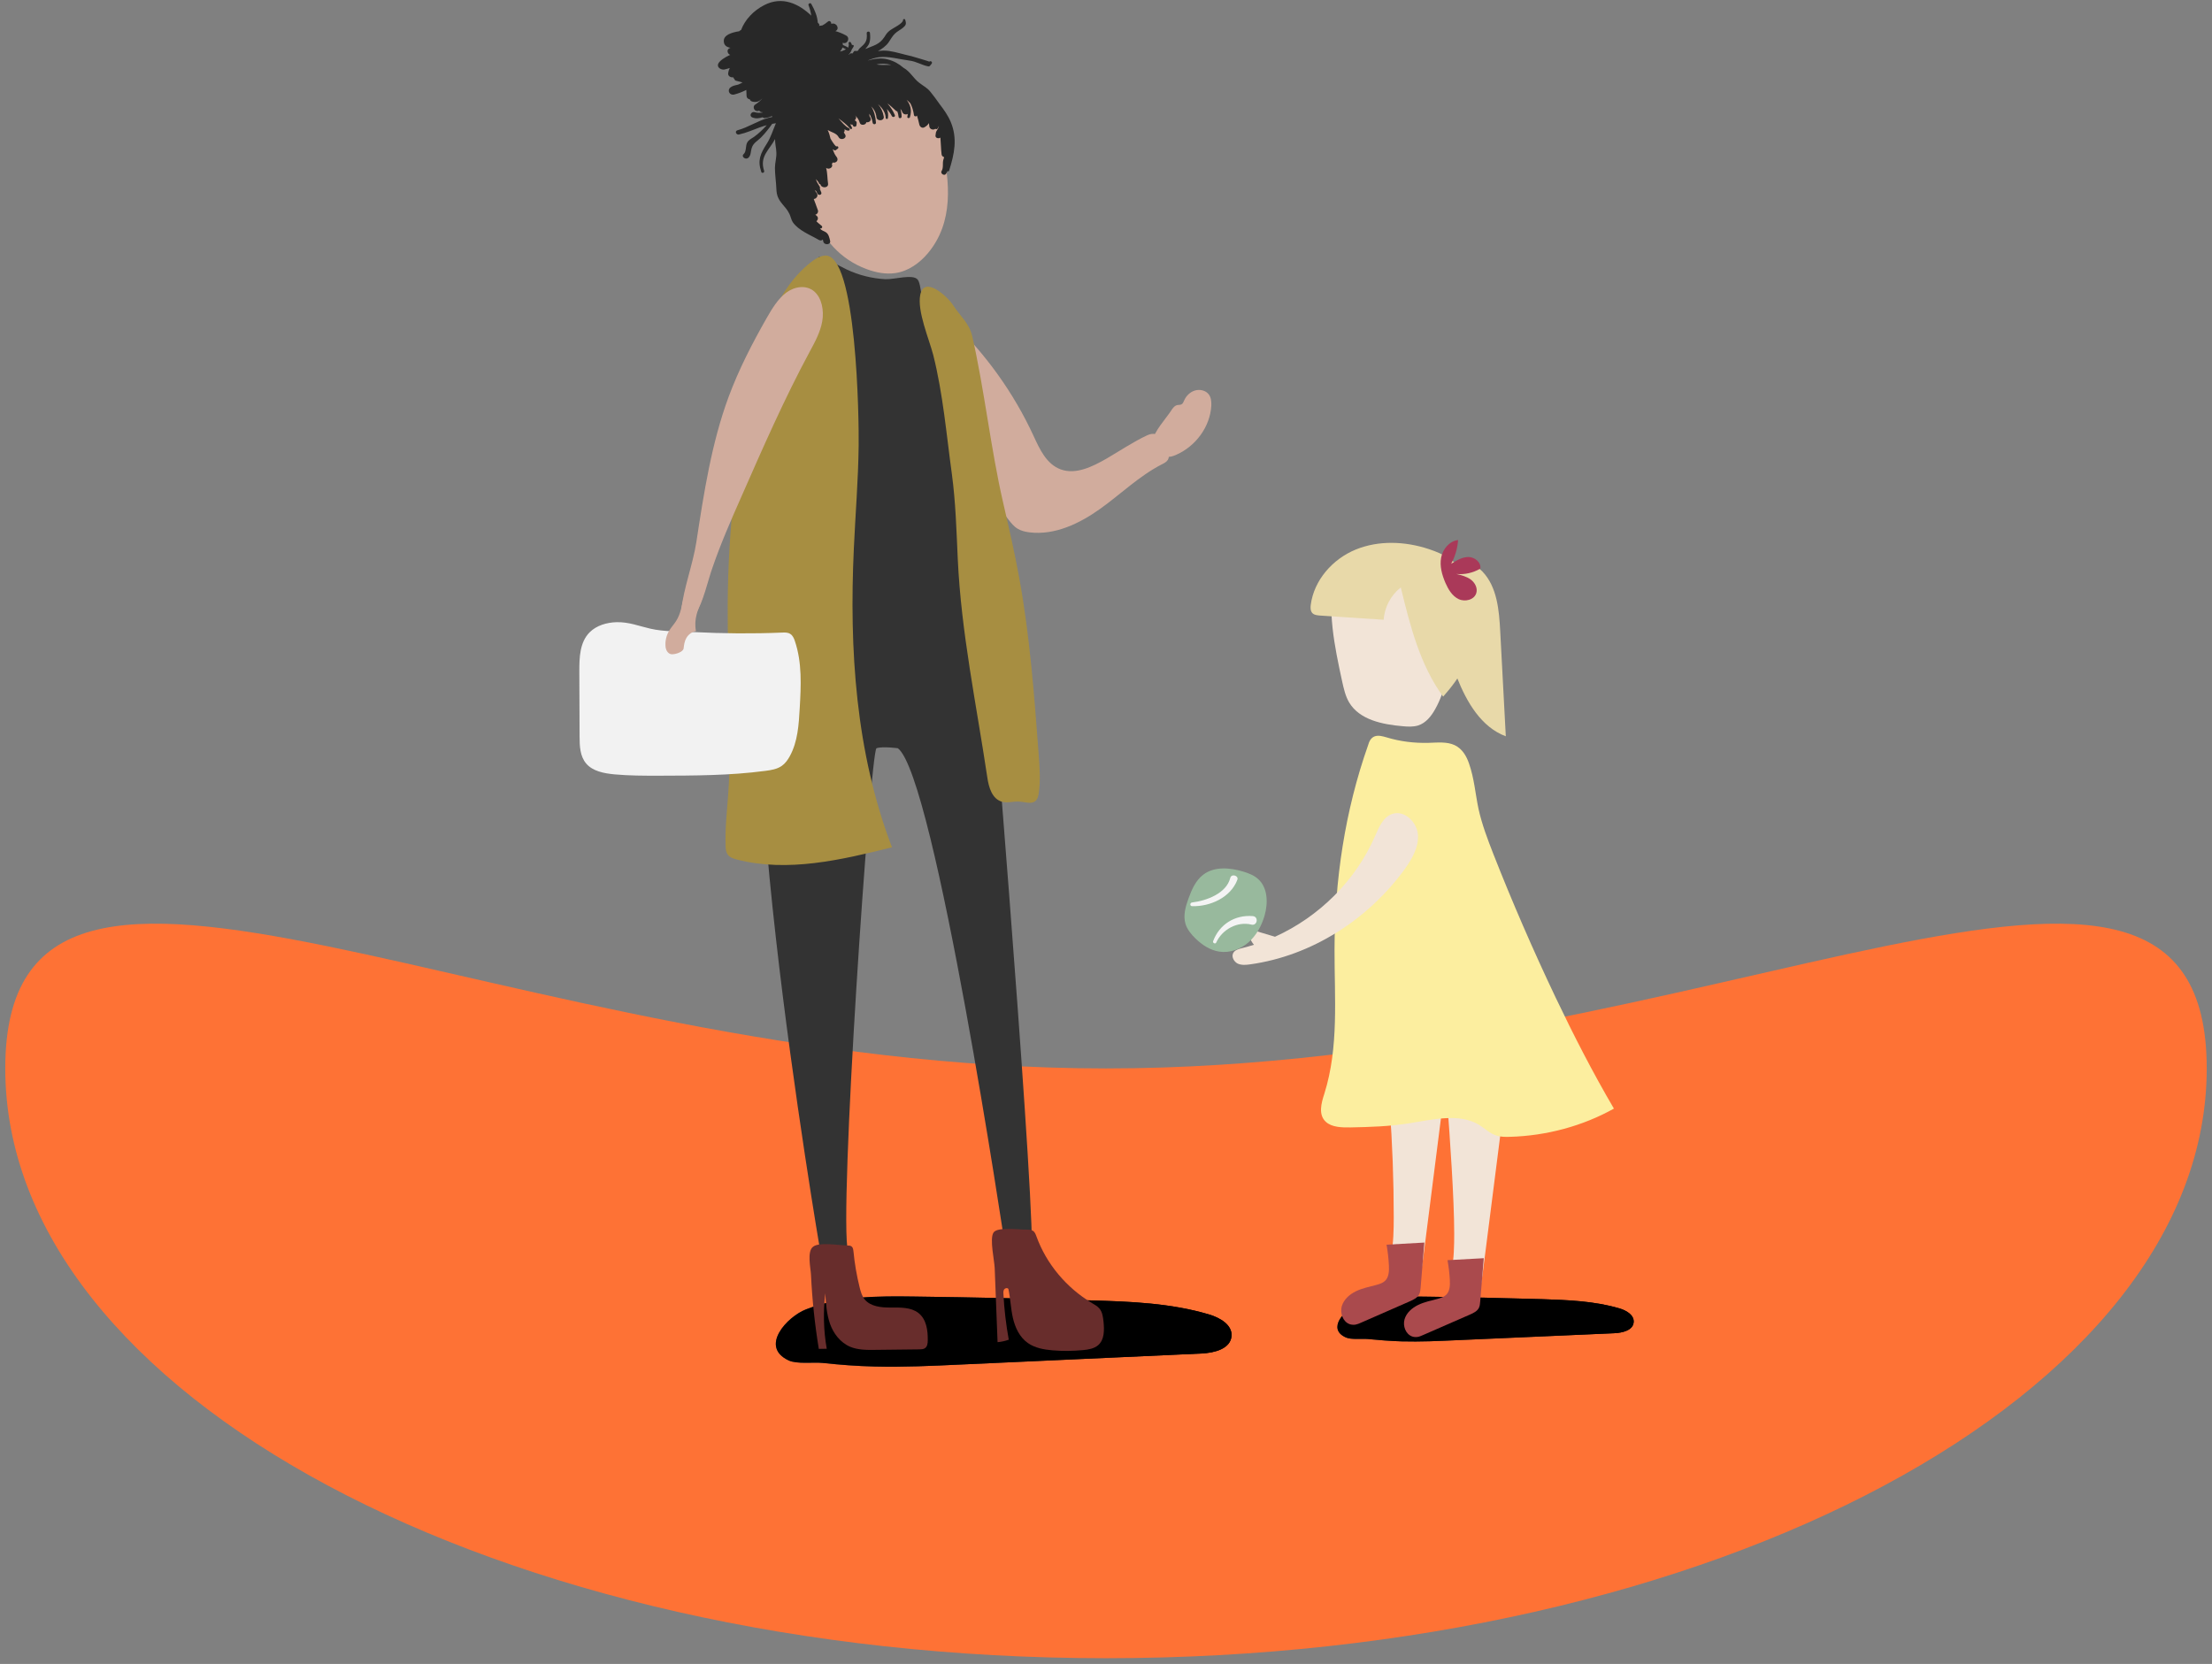 <svg width="210" height="158" viewBox="0 0 210 158" fill="none" xmlns="http://www.w3.org/2000/svg">
<rect x="0" y="0" width="210" height="158" fill="#808080" stroke="none"/>
<path d="M209.5 101.454C209.5 132.381 162.714 157.454 105 157.454C47.286 157.454 0.5 132.381 0.5 101.454C0.5 70.526 47.286 101.453 105 101.453C162.714 101.453 209.5 70.526 209.5 101.454Z" fill="#FE7235"/>
<path d="M83.032 129.755C85.76 129.826 88.499 129.696 91.227 129.567C98.845 129.214 106.476 128.873 114.094 128.52C115.282 128.462 116.81 128.086 116.916 126.875C117.01 125.793 115.811 125.123 114.8 124.817C111.167 123.735 107.334 123.582 103.548 123.477C97.975 123.312 92.403 123.183 86.83 123.113C83.35 123.065 79.776 123.054 76.507 124.335C74.732 125.029 72.075 127.874 74.873 129.179C75.649 129.543 77.236 129.331 78.071 129.414C79.717 129.59 81.363 129.72 83.032 129.755Z" fill="url(#paint0_linear_851_2482)"/>
<path d="M83.032 129.755C85.759 129.826 88.499 129.696 91.226 129.567C98.845 129.214 106.475 128.873 114.094 128.52C115.281 128.462 116.809 128.086 116.915 126.875C117.009 125.793 115.81 125.123 114.799 124.817C111.166 123.735 107.333 123.582 103.548 123.477C97.975 123.312 92.402 123.183 86.829 123.113C83.349 123.065 79.775 123.054 76.507 124.335C74.731 125.029 72.074 127.874 74.872 129.179C75.648 129.543 77.235 129.331 78.07 129.414C79.716 129.59 81.362 129.72 83.032 129.755Z" fill="url(#paint1_linear_851_2482)"/>
<path d="M133.063 127.369C134.839 127.417 136.614 127.334 138.389 127.252C143.351 127.028 148.3 126.817 153.261 126.594C154.038 126.558 155.037 126.323 155.096 125.547C155.154 124.854 154.378 124.418 153.72 124.23C151.357 123.537 148.865 123.443 146.408 123.36C142.786 123.254 139.165 123.172 135.532 123.125C133.263 123.09 130.947 123.09 128.819 123.901C127.667 124.348 125.939 126.17 127.761 126.993C128.266 127.228 129.289 127.099 129.842 127.146C130.912 127.252 131.982 127.334 133.063 127.369Z" fill="url(#paint2_linear_851_2482)"/>
<path d="M133.061 127.369C134.837 127.417 136.612 127.334 138.387 127.252C143.348 127.028 148.298 126.817 153.26 126.594C154.036 126.558 155.035 126.323 155.094 125.547C155.153 124.854 154.377 124.418 153.718 124.23C151.355 123.537 148.863 123.443 146.405 123.36C142.784 123.254 139.164 123.172 135.53 123.125C133.261 123.09 130.945 123.09 128.817 123.901C127.665 124.348 125.937 126.17 127.759 126.993C128.265 127.228 129.287 127.099 129.84 127.146C130.91 127.252 131.98 127.334 133.061 127.369Z" fill="url(#paint3_linear_851_2482)"/>
<path d="M140.734 54.266C142.133 55.724 142.321 57.934 142.427 59.956C142.603 63.272 142.779 66.599 142.956 69.914C140.616 69.044 139.241 66.658 138.324 64.342C137.195 61.461 136.49 58.31 137.148 55.289C137.277 54.677 137.501 54.031 138.018 53.666C138.852 53.078 140.04 53.537 140.734 54.266Z" fill="#E8D9A9"/>
<path d="M131.929 105.08C132.187 108.572 132.317 112.063 132.317 115.567C132.317 116.778 132.293 118.024 132.07 119.2C132.222 119.553 132.305 119.917 132.305 120.317V120.352C132.305 121.093 132.011 121.81 131.482 122.327C131.129 122.68 130.718 122.915 130.247 123.045C130.224 123.056 130.212 123.056 130.189 123.068C130.177 123.068 130.165 123.068 130.153 123.08C129.648 123.797 129.213 124.526 129.107 125.431C130.412 124.902 131.682 124.255 132.904 123.491C133.375 123.197 133.833 122.88 134.186 122.421C134.833 121.574 134.997 120.387 135.138 119.27L137.384 101.588L131.929 105.08Z" fill="#F2E4D7"/>
<path d="M129.214 125.594C129.038 125.676 128.862 125.747 128.674 125.782C128.497 125.805 128.297 125.794 128.133 125.735C127.498 125.512 127.204 124.701 127.38 124.042C127.568 123.395 128.121 122.902 128.732 122.608C129.344 122.314 130.014 122.184 130.672 122.008C130.966 121.926 131.272 121.832 131.495 121.62C131.86 121.267 131.883 120.691 131.86 120.174C131.824 119.504 131.754 118.845 131.636 118.187C132.835 118.116 134.023 118.058 135.222 117.987C135.105 119.421 134.987 120.844 134.869 122.278C134.846 122.49 134.834 122.714 134.728 122.913C134.552 123.242 134.199 123.407 133.858 123.56C132.318 124.242 130.766 124.923 129.214 125.594Z" fill="#AA4A4D"/>
<path d="M137.4 104.705C137.647 108.055 138.058 113.781 138.058 117.143C138.058 118.307 138.035 119.507 137.811 120.635C137.953 120.976 138.035 121.329 138.035 121.705V121.741C138.035 122.446 137.753 123.139 137.247 123.645C136.906 123.974 136.518 124.209 136.06 124.339C136.048 124.351 136.024 124.351 136.012 124.362C136.001 124.362 135.989 124.362 135.989 124.374C135.507 125.056 135.084 125.761 134.99 126.631C136.248 126.126 137.459 125.503 138.634 124.762C139.081 124.48 139.528 124.186 139.869 123.739C140.492 122.928 140.657 121.787 140.786 120.718L142.949 103.74L137.4 104.705Z" fill="#F2E4D7"/>
<path d="M135.093 126.772C134.928 126.843 134.752 126.925 134.576 126.949C134.399 126.972 134.223 126.961 134.058 126.902C133.447 126.678 133.165 125.902 133.341 125.28C133.518 124.656 134.058 124.186 134.646 123.904C135.234 123.622 135.881 123.493 136.504 123.328C136.786 123.246 137.08 123.151 137.292 122.951C137.644 122.611 137.668 122.058 137.644 121.565C137.609 120.929 137.539 120.294 137.421 119.66C138.573 119.601 139.714 119.53 140.865 119.471C140.748 120.847 140.643 122.223 140.525 123.586C140.513 123.798 140.49 124.01 140.396 124.198C140.231 124.515 139.878 124.68 139.561 124.821C138.067 125.468 136.574 126.126 135.093 126.772Z" fill="#AA4A4D"/>
<path d="M130.494 69.925C130.858 69.784 131.27 69.913 131.646 70.019C132.916 70.407 134.268 70.572 135.62 70.536C136.466 70.513 137.372 70.407 138.112 70.76C138.841 71.112 139.23 71.818 139.464 72.5C139.958 73.899 140.064 75.38 140.369 76.826C140.687 78.26 141.216 79.66 141.757 81.047C143.567 85.656 145.543 90.206 147.683 94.709C149.387 98.283 151.198 101.821 153.22 105.266C150.281 106.912 146.824 107.853 143.332 107.947C142.909 107.959 142.474 107.959 142.075 107.829C141.427 107.629 140.958 107.136 140.393 106.795C138.5 105.666 135.949 106.324 133.692 106.677C131.881 106.959 130.035 107.018 128.201 107.053C127.378 107.065 126.438 107.042 125.873 106.524C125.133 105.842 125.438 104.749 125.732 103.844C127.119 99.423 126.685 94.744 126.696 90.159C126.708 83.598 127.672 77.026 129.882 70.76C129.976 70.43 130.129 70.066 130.494 69.925Z" fill="#FCEE9F"/>
<path d="M132.033 54.203C130.952 53.744 129.846 53.368 128.718 53.074C128.377 52.98 128.012 52.91 127.683 53.015C127.072 53.203 126.801 53.921 126.672 54.544C125.967 57.894 126.696 61.374 127.424 64.725C127.577 65.407 127.73 66.101 128.083 66.7C129.07 68.358 131.257 68.793 133.174 68.958C133.667 69.005 134.161 69.028 134.631 68.887C135.372 68.652 135.889 67.994 136.266 67.312C137.218 65.607 137.559 63.608 137.629 61.645C137.724 59.211 137.324 56.519 135.513 54.885C134.279 53.768 132.609 53.333 130.999 52.933C130.034 52.686 128.871 52.486 128.153 53.168L132.033 54.203Z" fill="#F2E4D7"/>
<path d="M135.643 52.136C133.398 51.395 130.894 51.29 128.707 52.183C126.52 53.077 124.745 55.087 124.439 57.427C124.404 57.697 124.404 58.003 124.58 58.203C124.757 58.403 125.05 58.426 125.321 58.45C127.331 58.579 129.354 58.72 131.364 58.849C131.434 57.662 132.046 56.51 132.986 55.781C133.868 59.402 134.809 63.141 137.007 66.15C138.653 64.305 139.982 62.083 140.276 59.625C140.581 57.168 139.688 54.487 137.654 53.077C137.054 52.665 136.361 52.371 135.643 52.136Z" fill="#E8D9A9"/>
<path d="M138.252 54.499C138.734 54.617 139.228 54.735 139.627 55.029C140.027 55.322 140.297 55.84 140.156 56.31C139.969 56.957 139.087 57.18 138.475 56.886C137.864 56.592 137.499 55.969 137.229 55.358C136.9 54.593 136.665 53.759 136.817 52.948C136.97 52.136 137.605 51.372 138.428 51.278C138.369 52.066 138.146 52.842 137.77 53.535C138.275 53.218 138.816 52.889 139.416 52.889C140.016 52.901 140.639 53.406 140.533 53.994C139.851 54.394 139.04 54.582 138.252 54.499Z" fill="#AA3959"/>
<path d="M134.612 79.248C134.517 78.049 133.318 76.897 132.178 77.285C131.308 77.579 130.908 78.554 130.544 79.389C128.71 83.61 125.23 87.055 121.044 88.948C120.209 88.701 119.375 88.442 118.528 88.195C118.481 88.748 118.693 89.288 119.045 89.712C118.669 89.829 118.293 89.935 117.917 90.029C117.588 90.112 117.223 90.206 117.07 90.511C116.894 90.864 117.152 91.322 117.505 91.499C117.87 91.663 118.293 91.628 118.693 91.569C124.524 90.758 129.873 87.313 133.342 82.552C134.047 81.564 134.706 80.447 134.612 79.248Z" fill="#F2E4D7"/>
<path d="M112.544 87.716C112.708 88.256 113.084 88.715 113.496 89.115C114.131 89.726 114.883 90.231 115.753 90.361C116.741 90.514 117.764 90.137 118.516 89.491C119.269 88.832 119.762 87.927 120.045 86.975C120.397 85.776 120.374 84.306 119.445 83.471C119.057 83.118 118.551 82.919 118.046 82.766C116.776 82.378 115.283 82.249 114.225 83.06C113.52 83.6 113.143 84.459 112.838 85.294C112.555 86.07 112.309 86.928 112.544 87.716Z" fill="#98B99D"/>
<path d="M116.798 83.365C116.422 84.846 114.529 85.528 113.177 85.692C112.954 85.716 112.942 86.045 113.177 86.045C114.894 86.092 116.834 85.222 117.469 83.541C117.621 83.141 116.904 82.93 116.798 83.365Z" fill="#F4F4F4"/>
<path d="M118.919 86.986C117.226 86.857 115.756 87.774 115.168 89.373C115.11 89.549 115.392 89.667 115.462 89.502C116.015 88.268 117.473 87.456 118.813 87.797C119.377 87.927 119.518 87.022 118.919 86.986Z" fill="#F4F4F4"/>
<path d="M111.155 39.033C111.316 38.786 111.502 38.504 111.798 38.457C111.922 38.434 112.045 38.457 112.157 38.398C112.305 38.328 112.354 38.175 112.416 38.034C112.601 37.599 112.972 37.223 113.442 37.081C113.911 36.941 114.48 37.07 114.764 37.458C114.987 37.763 115.011 38.151 114.999 38.516C114.888 40.515 113.516 42.407 111.588 43.219C111.328 43.325 111.057 43.419 110.785 43.36C110.315 43.254 109.487 42.184 109.487 41.761C109.5 41.044 110.76 39.656 111.155 39.033Z" fill="#D1AC9D"/>
<path d="M105.023 43.563C103.701 44.316 102.144 45.091 100.71 44.574C99.351 44.08 98.708 42.658 98.127 41.4C96.249 37.32 93.567 33.581 90.268 30.43C89.983 30.16 89.662 29.878 89.267 29.878C88.748 29.878 88.389 30.336 88.105 30.748C87.561 31.547 87.005 32.394 87.005 33.334C87.005 34.04 87.326 34.71 87.648 35.357C88.401 36.897 89.156 38.437 89.897 39.977C90.7 41.623 91.504 43.269 92.48 44.833C93.456 46.396 94.593 47.854 95.73 49.324C95.99 49.653 96.261 50.006 96.632 50.217C96.954 50.406 97.337 50.5 97.72 50.547C100.142 50.852 102.515 49.7 104.467 48.301C106.42 46.902 108.15 45.197 110.3 44.092C110.511 43.986 110.745 43.869 110.869 43.669C111.005 43.445 110.98 43.163 110.931 42.905C110.684 41.858 110.041 40.8 108.892 41.341C107.569 41.964 106.296 42.822 105.023 43.563Z" fill="#D1AC9D"/>
<path d="M92.607 54.777C92.706 55.259 93.695 57.034 93.509 57.493C93.287 58.08 91.791 57.152 91.211 57.446C90.111 57.998 88.999 58.539 87.837 58.939C85.55 59.738 83.104 60.032 80.669 60.114C78.852 60.173 76.974 60.114 75.355 59.327C74.947 59.127 74.552 58.88 74.317 58.504C74.082 58.139 72.364 62.807 72.315 62.395C72.043 60.208 75.145 51.979 74.873 49.792C74.824 49.427 74.787 49.051 74.885 48.71C75.095 47.993 75.837 47.558 76.541 47.24C79.557 45.889 81.225 46.335 84.562 46.288C86.786 46.253 87.923 44.289 89.789 45.547C91.038 46.394 90.84 46.994 90.84 48.369C90.877 49.768 92.335 53.378 92.607 54.777Z" fill="#333333"/>
<path d="M93.654 58.01C93.654 58.01 97.943 109.553 97.968 118.323L95.434 118.441C95.434 118.441 88.761 73.682 85.239 71.049C85.239 71.049 83.78 70.849 83.212 71.049C82.643 71.249 79.578 115.631 80.518 118.876H77.885C77.885 118.876 67.764 59.88 74.351 56.541C74.351 56.541 77.552 56.235 84.237 56.74C95.446 57.575 92.999 56.376 93.654 58.01Z" fill="#333333"/>
<path d="M89.351 12.972C88.819 9.668 85.359 7.434 81.627 7.987C77.894 8.528 75.299 11.655 75.831 14.959C75.917 15.511 76.103 16.029 76.338 16.511C76.362 16.64 76.387 16.769 76.412 16.91C76.585 18.11 76.832 19.297 77.277 20.437C78.129 22.659 79.711 24.599 82.269 25.552C83.122 25.869 84.074 26.069 85.013 25.928C86.273 25.74 87.324 24.952 88.078 24.059C90.562 21.108 90.191 17.275 89.412 13.724C89.4 13.466 89.388 13.219 89.351 12.972Z" fill="#D1AC9D"/>
<path d="M68.195 6.033C68.343 5.751 68.812 5.434 69.319 5.21C69.035 5.105 68.948 4.658 69.319 4.552C69.332 4.552 69.344 4.552 69.356 4.54C68.986 4.481 68.714 4.305 68.714 3.882C68.714 3.318 69.455 3.082 70.184 2.965C70.209 2.941 70.234 2.906 70.283 2.882C70.308 2.871 70.332 2.859 70.357 2.847C70.728 1.86 71.544 1.001 72.557 0.484C74.275 -0.398 75.832 0.355 77.018 1.483C76.969 1.166 76.895 0.849 76.759 0.496C76.697 0.355 76.932 0.225 77.018 0.367C77.389 1.013 77.599 1.589 77.636 2.142C77.673 2.189 77.723 2.236 77.76 2.283C77.809 2.342 77.784 2.412 77.747 2.459C77.859 2.448 77.97 2.436 78.081 2.412C78.266 2.306 78.44 2.189 78.6 2.048C78.761 1.907 78.946 2.095 78.909 2.259C78.934 2.259 78.959 2.248 78.983 2.248C79.465 2.142 79.737 2.788 79.305 2.953C79.614 3.035 79.947 3.165 80.318 3.365C80.763 3.6 80.429 4.258 79.997 4.058C80.009 4.129 80.022 4.199 80.022 4.27C80.157 4.329 80.293 4.387 80.429 4.458C80.466 4.481 80.491 4.517 80.491 4.552C80.578 4.411 80.602 4.258 80.565 4.117C80.54 4.011 80.689 3.917 80.763 4.023C80.825 4.105 80.862 4.199 80.886 4.282C80.961 4.223 81.097 4.305 81.047 4.399C80.998 4.505 80.936 4.599 80.874 4.681C80.825 4.858 80.713 5.022 80.565 5.187C80.578 5.187 80.602 5.187 80.615 5.187C80.652 5.081 80.825 5.022 80.924 5.081L81.047 4.916C81.084 4.834 81.183 4.811 81.27 4.846C81.331 4.834 81.381 4.834 81.443 4.822C81.492 4.752 81.529 4.681 81.579 4.623C81.727 4.458 81.924 4.329 82.06 4.152C82.308 3.847 82.32 3.517 82.283 3.153C82.271 2.965 82.579 2.941 82.592 3.129C82.617 3.435 82.641 3.753 82.542 4.058C82.468 4.293 82.308 4.47 82.147 4.658C82.926 4.317 83.482 4.258 83.976 3.494C84.149 3.212 84.236 3.082 84.507 2.871C84.73 2.694 85.756 2.224 85.731 1.907C85.719 1.801 85.891 1.766 85.929 1.86C86.077 2.283 86.003 2.412 85.681 2.671C85.471 2.835 85.187 2.977 84.977 3.176C84.705 3.435 84.569 3.729 84.359 4.023C84.1 4.387 83.741 4.634 83.346 4.858C83.679 4.799 84.013 4.787 84.372 4.834C85.101 4.94 85.83 5.187 86.559 5.34C86.485 5.328 88.24 5.822 88.215 5.857C88.351 5.728 88.561 5.892 88.45 6.045L88.289 6.245C88.252 6.292 88.19 6.304 88.128 6.304C87.51 6.186 87.029 5.845 86.337 5.751C85.397 5.634 84.335 5.316 83.445 5.434C83.062 5.481 82.703 5.61 82.369 5.751C82.987 5.587 83.605 5.469 84.248 5.634C84.866 5.787 85.348 6.069 85.768 6.433C86.398 6.774 86.707 7.432 87.263 7.856C87.696 8.197 87.993 8.302 88.338 8.726C88.61 9.067 88.932 9.49 89.216 9.901C89.624 10.43 90.019 10.995 90.266 11.594C90.909 13.146 90.612 14.604 90.106 16.203C90.081 16.285 89.995 16.285 89.945 16.25C89.908 16.332 89.871 16.427 89.809 16.509C89.661 16.721 89.327 16.521 89.364 16.309C89.364 16.297 89.364 16.297 89.364 16.285C89.364 16.274 89.377 16.262 89.389 16.25C89.599 15.898 89.451 15.533 89.562 15.157C89.587 15.075 89.611 15.004 89.636 14.922C89.513 14.886 89.401 14.804 89.389 14.639C89.327 14.122 89.327 13.581 89.278 13.064C89.093 13.205 88.746 13.099 88.82 12.817C88.845 12.723 88.833 12.629 88.87 12.535C88.907 12.406 89.018 12.3 89.068 12.171C89.105 12.088 89.129 12.006 89.142 11.912C89.105 12.006 89.08 12.1 89.018 12.194C88.956 12.288 88.858 12.276 88.796 12.229C88.598 12.394 88.252 12.264 88.227 12.006C88.215 11.9 88.203 11.794 88.19 11.688C88.091 11.853 87.943 11.994 87.733 12.1C87.511 12.206 87.313 12.006 87.276 11.818C87.202 11.512 87.14 11.23 87.053 10.971C86.991 11.089 86.794 11.077 86.769 10.924C86.707 10.501 86.596 10.136 86.423 9.807C86.324 9.69 86.201 9.584 86.065 9.478C86.423 9.913 86.596 10.442 86.386 11.124C86.336 11.265 86.102 11.23 86.139 11.077C86.163 10.983 86.176 10.901 86.176 10.818C86.003 10.912 85.756 10.866 85.669 10.654C85.632 10.548 85.558 10.442 85.484 10.336C85.546 10.548 85.595 10.795 85.595 11.077C85.595 11.254 85.323 11.277 85.311 11.101C85.286 10.901 85.249 10.724 85.187 10.572C85.15 10.572 85.113 10.56 85.076 10.536C84.792 10.289 84.532 10.019 84.248 9.819C84.544 10.16 84.792 10.536 84.952 10.924C85.027 11.101 84.755 11.183 84.668 11.018C84.545 10.771 84.371 10.548 84.199 10.348C84.297 10.607 84.347 10.901 84.297 11.218C84.285 11.336 84.087 11.324 84.087 11.206C84.075 10.701 83.778 10.266 83.358 9.89C83.642 10.231 83.828 10.618 83.902 11.077C83.964 11.5 83.259 11.547 83.21 11.136C83.16 10.689 82.975 10.36 82.703 10.101C83 10.56 83.123 11.112 83.16 11.642C83.173 11.83 82.888 11.853 82.851 11.665C82.79 11.324 82.678 11.03 82.53 10.795C82.542 10.854 82.53 10.936 82.542 11.007C82.579 11.077 82.604 11.124 82.641 11.195C82.753 11.477 82.481 11.653 82.246 11.606C82.221 11.877 81.714 11.959 81.628 11.665C81.541 11.359 81.368 11.124 81.134 10.912C81.158 10.948 81.195 10.971 81.22 11.007C81.331 11.148 81.269 11.289 81.171 11.383C81.171 11.395 81.183 11.406 81.183 11.43C81.183 11.442 81.183 11.453 81.183 11.465C81.195 11.465 81.208 11.477 81.208 11.477C81.307 11.512 81.344 11.618 81.331 11.7C81.319 11.771 81.319 11.83 81.307 11.9C81.294 12.065 81.022 12.076 80.973 11.924C80.961 11.888 80.936 11.853 80.924 11.83C80.862 11.841 80.8 11.83 80.738 11.806C80.726 11.806 80.713 11.794 80.701 11.783C80.775 11.888 80.837 12.006 80.886 12.135C80.936 12.241 80.775 12.3 80.713 12.218C80.392 11.83 79.997 11.536 79.601 11.242C79.898 11.571 80.269 12.041 80.602 12.171C80.713 12.218 80.689 12.406 80.553 12.406C80.404 12.406 80.281 12.347 80.17 12.276C80.207 12.394 80.182 12.5 80.108 12.582C80.157 12.652 80.207 12.711 80.244 12.794C80.429 13.158 79.799 13.382 79.614 13.017C79.416 12.641 78.934 12.559 78.576 12.347C78.711 12.617 78.785 12.888 78.847 13.17C79.094 13.581 79.342 13.946 79.428 13.899C79.564 13.84 79.651 14.028 79.539 14.11C79.478 14.157 79.416 14.204 79.354 14.252C79.317 14.287 79.243 14.287 79.206 14.263C79.156 14.24 79.107 14.204 79.058 14.169C79.132 14.404 79.231 14.651 79.403 14.875C79.428 14.91 79.465 14.945 79.478 14.992C79.478 15.004 79.478 15.004 79.49 15.016C79.601 15.31 79.292 15.509 79.045 15.427C79.033 15.486 79.008 15.533 78.971 15.58C79.144 15.874 78.699 16.156 78.427 15.944C78.563 16.415 78.538 16.944 78.612 17.426C78.687 17.861 77.982 17.92 77.883 17.496C77.834 17.496 77.784 17.473 77.76 17.414C77.686 17.25 77.574 17.12 77.451 17.003C77.488 17.097 77.525 17.191 77.562 17.285C77.636 17.426 77.723 17.555 77.809 17.696C77.859 17.779 77.859 17.873 77.834 17.943C77.883 18.049 77.921 18.155 77.97 18.272C78.056 18.496 77.723 18.602 77.612 18.39C77.562 18.296 77.525 18.214 77.476 18.131C77.439 18.119 77.401 18.096 77.364 18.073C77.352 18.061 77.352 18.049 77.34 18.049C77.414 18.155 77.476 18.261 77.55 18.355C77.649 18.508 77.612 18.66 77.513 18.766C77.488 18.801 77.463 18.825 77.438 18.837C77.377 18.872 77.315 18.895 77.253 18.895C77.303 19.037 77.364 19.178 77.414 19.319C77.414 19.319 77.414 19.319 77.414 19.331C77.439 19.366 77.451 19.389 77.451 19.424C77.513 19.601 77.587 19.777 77.649 19.965C77.71 20.154 77.575 20.353 77.401 20.389C77.439 20.424 77.488 20.447 77.525 20.483C77.723 20.647 77.661 20.882 77.5 21.012C77.661 21.153 77.822 21.306 78.007 21.447C78.106 21.529 78.056 21.682 77.921 21.694C77.896 21.694 77.859 21.694 77.834 21.705C77.995 21.87 78.18 21.929 78.378 22.035C78.674 22.211 78.736 22.564 78.81 22.869C78.897 23.257 78.23 23.316 78.155 22.916C78.143 22.869 78.131 22.799 78.118 22.74C78.032 22.834 77.896 22.869 77.747 22.787C76.932 22.305 75.807 21.893 75.263 21.094C75.115 20.871 75.066 20.553 74.954 20.33C74.757 19.918 74.584 19.754 74.275 19.378C73.879 18.895 73.731 18.555 73.706 17.931C73.682 17.273 73.57 16.603 73.57 15.944C73.57 15.463 73.731 14.969 73.706 14.487C73.694 14.04 73.57 13.652 73.583 13.205C73.026 14.263 72.087 14.851 72.545 16.227C72.606 16.391 72.322 16.497 72.273 16.321C71.902 15.216 72.186 14.604 72.792 13.652C73.187 13.029 73.373 12.382 73.657 11.712C73.657 11.712 73.657 11.712 73.657 11.7C73.546 11.712 73.422 11.736 73.311 11.759C73.002 12.194 72.668 12.617 72.297 13.005C71.939 13.382 71.507 13.558 71.358 14.075C71.259 14.381 71.309 14.745 71.049 14.98C70.778 15.216 70.332 14.863 70.604 14.628C70.876 14.381 70.765 13.84 70.938 13.534C71.086 13.264 71.371 13.146 71.605 12.982C72.026 12.676 72.421 12.3 72.792 11.888C72.582 11.947 72.372 12.006 72.149 12.088C71.482 12.335 70.852 12.617 70.159 12.77C69.888 12.829 69.727 12.453 70.011 12.37C71.037 12.1 71.951 11.453 72.977 11.183C73.101 11.148 73.212 11.124 73.323 11.101C73.311 11.077 73.286 11.042 73.274 11.018C73.088 11.112 72.878 11.183 72.619 11.206C72.52 11.218 72.446 11.183 72.396 11.136C72.063 11.242 71.766 11.289 71.42 11.148C71.074 11.007 71.334 10.536 71.667 10.654C71.877 10.724 72.112 10.724 72.372 10.689C72.384 10.677 72.396 10.666 72.421 10.654C72.273 10.677 72.137 10.607 72.075 10.501C72.063 10.513 72.038 10.513 72.025 10.524C71.642 10.666 71.371 10.148 71.704 9.925C71.976 9.749 72.186 9.56 72.359 9.372H72.347C72.112 9.596 71.865 9.76 71.408 9.643C71.284 9.607 71.21 9.525 71.185 9.431C71.025 9.408 70.889 9.314 70.876 9.114C70.864 8.937 70.852 8.737 70.852 8.538C70.505 8.714 70.122 8.867 69.715 8.973C69.27 9.09 68.998 8.585 69.344 8.302C69.554 8.138 69.826 8.091 70.085 8.032C70.221 7.973 70.37 7.903 70.493 7.832C70.431 7.809 70.345 7.785 70.258 7.762C70.122 7.726 69.987 7.703 69.838 7.656C69.776 7.632 69.739 7.585 69.739 7.526C69.677 7.468 69.628 7.409 69.616 7.338C69.381 7.385 69.072 7.221 69.134 6.927C69.158 6.751 69.22 6.598 69.282 6.457C69.097 6.515 68.911 6.574 68.726 6.609C68.368 6.621 68.034 6.351 68.195 6.033ZM83.692 6.163C83.976 6.174 84.297 6.163 84.606 6.163C84.149 6.033 83.667 6.01 83.21 6.127C83.371 6.151 83.531 6.163 83.692 6.163ZM80.318 4.681H80.306C80.194 4.611 80.096 4.564 79.984 4.505C79.96 4.575 79.923 4.658 79.873 4.728C79.836 4.787 79.787 4.846 79.737 4.893C79.947 4.858 80.145 4.775 80.318 4.681Z" fill="#282828"/>
<path d="M80.397 25.595C79.519 25.184 78.691 24.619 77.74 24.384C77.69 25.184 78.345 25.866 78.543 26.653C78.728 27.382 78.506 28.135 78.259 28.84C77.591 30.792 76.739 32.685 75.651 34.448C74.663 36.047 73.476 37.54 72.636 39.222C71.067 42.372 72.339 47.122 72.142 50.602C73.662 51.143 75.491 50.45 77.097 50.602C78.617 50.743 78.395 50.579 79.915 50.473C82.992 50.273 83.301 50.638 86.378 50.438C88.01 50.332 89.666 50.214 91.248 49.803C91.421 49.756 91.606 49.697 91.717 49.568C91.853 49.403 91.828 49.168 91.791 48.968C91.124 44.524 93.237 39.516 92.57 35.071C92.471 34.425 92.372 33.766 91.989 33.225C91.606 32.673 90.988 32.332 90.444 31.932C89.567 31.297 88.838 30.498 88.269 29.604C87.985 29.146 87.738 28.664 87.552 28.158C87.392 27.747 87.379 26.865 87.12 26.548C86.675 25.995 84.895 26.548 84.055 26.512C82.794 26.442 81.534 26.136 80.397 25.595Z" fill="#333333"/>
<path d="M80.417 118.265C80.565 118.265 80.738 118.265 80.85 118.359C80.985 118.465 80.998 118.641 81.023 118.806C81.134 119.97 81.332 121.122 81.616 122.263C81.715 122.65 81.826 123.062 82.085 123.379C82.641 124.062 83.667 124.168 84.569 124.156C85.472 124.156 86.473 124.12 87.177 124.661C87.956 125.261 88.092 126.319 88.079 127.271C88.079 127.553 88.042 127.883 87.782 128.036C87.647 128.118 87.461 128.118 87.301 128.129C85.892 128.141 84.495 128.165 83.086 128.176C82.283 128.188 81.455 128.188 80.714 127.883C79.774 127.482 79.119 126.613 78.798 125.696C78.477 124.779 78.403 123.779 78.353 122.803C78.143 124.555 78.18 126.33 78.489 128.071C78.242 128.071 77.982 128.071 77.735 128.082C77.352 125.754 77.105 123.415 76.994 121.063C76.969 120.429 76.586 118.829 77.192 118.383C77.76 117.912 79.688 118.254 80.417 118.265Z" fill="#682D2C"/>
<path d="M97.462 116.758C97.672 116.758 97.894 116.758 98.067 116.875C98.253 116.993 98.327 117.216 98.401 117.416C99.34 120.003 101.231 122.272 103.666 123.73C103.925 123.883 104.197 124.036 104.382 124.259C104.667 124.6 104.716 125.07 104.766 125.505C104.84 126.293 104.864 127.21 104.246 127.739C103.863 128.057 103.332 128.151 102.825 128.198C101.861 128.291 100.897 128.303 99.933 128.221C99.105 128.151 98.253 127.998 97.585 127.527C96.794 126.975 96.374 126.058 96.164 125.153C95.954 124.247 95.929 123.295 95.732 122.39C95.645 122.26 95.423 122.308 95.336 122.425C95.25 122.542 95.25 122.707 95.262 122.86C95.336 124.318 95.509 125.775 95.769 127.21C95.423 127.339 95.064 127.409 94.706 127.445C94.619 125.106 94.52 122.765 94.434 120.426C94.409 119.697 93.94 117.663 94.31 117.052C94.656 116.464 96.745 116.77 97.462 116.758Z" fill="#682D2C"/>
<path d="M81.518 42.317C81.481 45.573 81.209 48.818 81.061 52.075C80.616 61.657 81.234 71.439 84.682 80.457C79.862 81.655 74.783 82.854 69.975 81.62C69.654 81.538 69.308 81.432 69.11 81.174C68.925 80.938 68.888 80.621 68.888 80.315C68.826 78.728 69.011 77.129 69.123 75.542C69.567 69.511 69.048 63.468 69.085 57.424C69.123 49.971 69.988 42.528 71.668 35.239C72.546 31.442 73.794 27.444 76.933 24.94C77.329 24.622 77.773 24.329 78.28 24.27C81.357 23.905 81.555 40.024 81.518 42.317Z" fill="#A78E41"/>
<path d="M90.37 45.029C90.728 47.686 90.802 50.379 90.926 53.048C91.247 60.055 92.693 66.862 93.731 73.81C93.867 74.763 94.188 75.891 95.165 76.139C95.696 76.268 96.264 76.068 96.808 76.115C97.315 76.15 97.908 76.385 98.291 76.068C98.501 75.891 98.575 75.609 98.612 75.339C98.798 74.128 98.699 72.893 98.612 71.67C98.192 66.039 97.772 60.407 96.759 54.846C96.326 52.471 95.782 50.108 95.239 47.745C94.064 42.666 93.459 36.988 92.297 31.909C92.013 30.686 91.16 30.027 90.468 28.958C89.937 28.135 87.737 26.136 87.366 27.994C87.057 29.545 88.207 32.191 88.602 33.719C89.529 37.411 89.85 41.255 90.37 45.029Z" fill="#A78E41"/>
<path d="M74.241 60.066C74.501 60.055 74.785 60.043 75.007 60.184C75.254 60.325 75.378 60.607 75.465 60.878C76.157 62.923 76.045 65.122 75.922 67.262C75.835 68.814 75.736 70.424 74.983 71.8C74.797 72.141 74.562 72.481 74.229 72.717C73.784 73.035 73.203 73.129 72.647 73.199C69.285 73.646 65.887 73.646 62.488 73.657C61.104 73.657 59.708 73.657 58.324 73.528C57.347 73.434 56.272 73.234 55.654 72.505C55.061 71.812 55.024 70.836 55.024 69.942C55.012 67.873 55.012 65.792 54.999 63.723C54.999 62.43 55.036 60.995 55.975 60.043C56.63 59.385 57.607 59.102 58.546 59.079C59.708 59.055 60.647 59.443 61.722 59.69C63.02 59.996 64.54 59.949 65.874 60.019C68.655 60.16 71.448 60.184 74.241 60.066Z" fill="#F2F2F2"/>
<path d="M66.074 59.927C65.654 59.998 65.332 60.28 65.159 60.586C64.986 60.891 64.937 61.232 64.9 61.573C64.85 61.891 64.22 62.114 63.825 62.126C63.442 62.138 63.244 61.773 63.194 61.479C63.12 60.927 63.244 60.362 63.54 59.868C63.726 59.563 63.985 59.281 64.183 58.975C64.64 58.27 64.727 57.447 64.937 56.671C65.196 55.754 67.1 55.777 66.667 56.835C66.259 57.893 65.851 58.799 66.074 59.927Z" fill="#D1AC9D"/>
<path d="M66.01 58.351C65.923 58.351 65.441 58.281 65.305 58.21C65.231 58.175 64.725 58.046 64.663 58.011C64.91 55.788 65.763 53.672 66.109 51.474C66.825 46.794 67.555 42.056 69.173 37.683C70.15 35.049 71.423 32.592 72.782 30.205C73.301 29.3 73.857 28.371 74.648 27.783C75.439 27.195 76.539 27.031 77.293 27.666C78.022 28.289 78.244 29.488 78.059 30.523C77.874 31.557 77.367 32.474 76.885 33.368C74.487 37.812 72.436 42.491 70.385 47.159C69.408 49.369 68.432 51.591 67.641 53.896C67.233 55.013 66.764 57.211 66.01 58.351Z" fill="#D1AC9D"/>
<defs>
<linearGradient id="paint0_linear_851_2482" x1="73.742" y1="125.649" x2="116.866" y2="127.773" gradientUnits="userSpaceOnUse">
<stop stop-color="#4D4D4D"/>
<stop offset="1"/>
</linearGradient>
<linearGradient id="paint1_linear_851_2482" x1="73.741" y1="125.649" x2="116.866" y2="127.773" gradientUnits="userSpaceOnUse">
<stop/>
<stop offset="1"/>
</linearGradient>
<linearGradient id="paint2_linear_851_2482" x1="127.027" y1="124.731" x2="155.072" y2="126.113" gradientUnits="userSpaceOnUse">
<stop stop-color="#4D4D4D"/>
<stop offset="1"/>
</linearGradient>
<linearGradient id="paint3_linear_851_2482" x1="127.025" y1="124.731" x2="155.071" y2="126.113" gradientUnits="userSpaceOnUse">
<stop/>
<stop offset="1"/>
</linearGradient>
</defs>
</svg>
